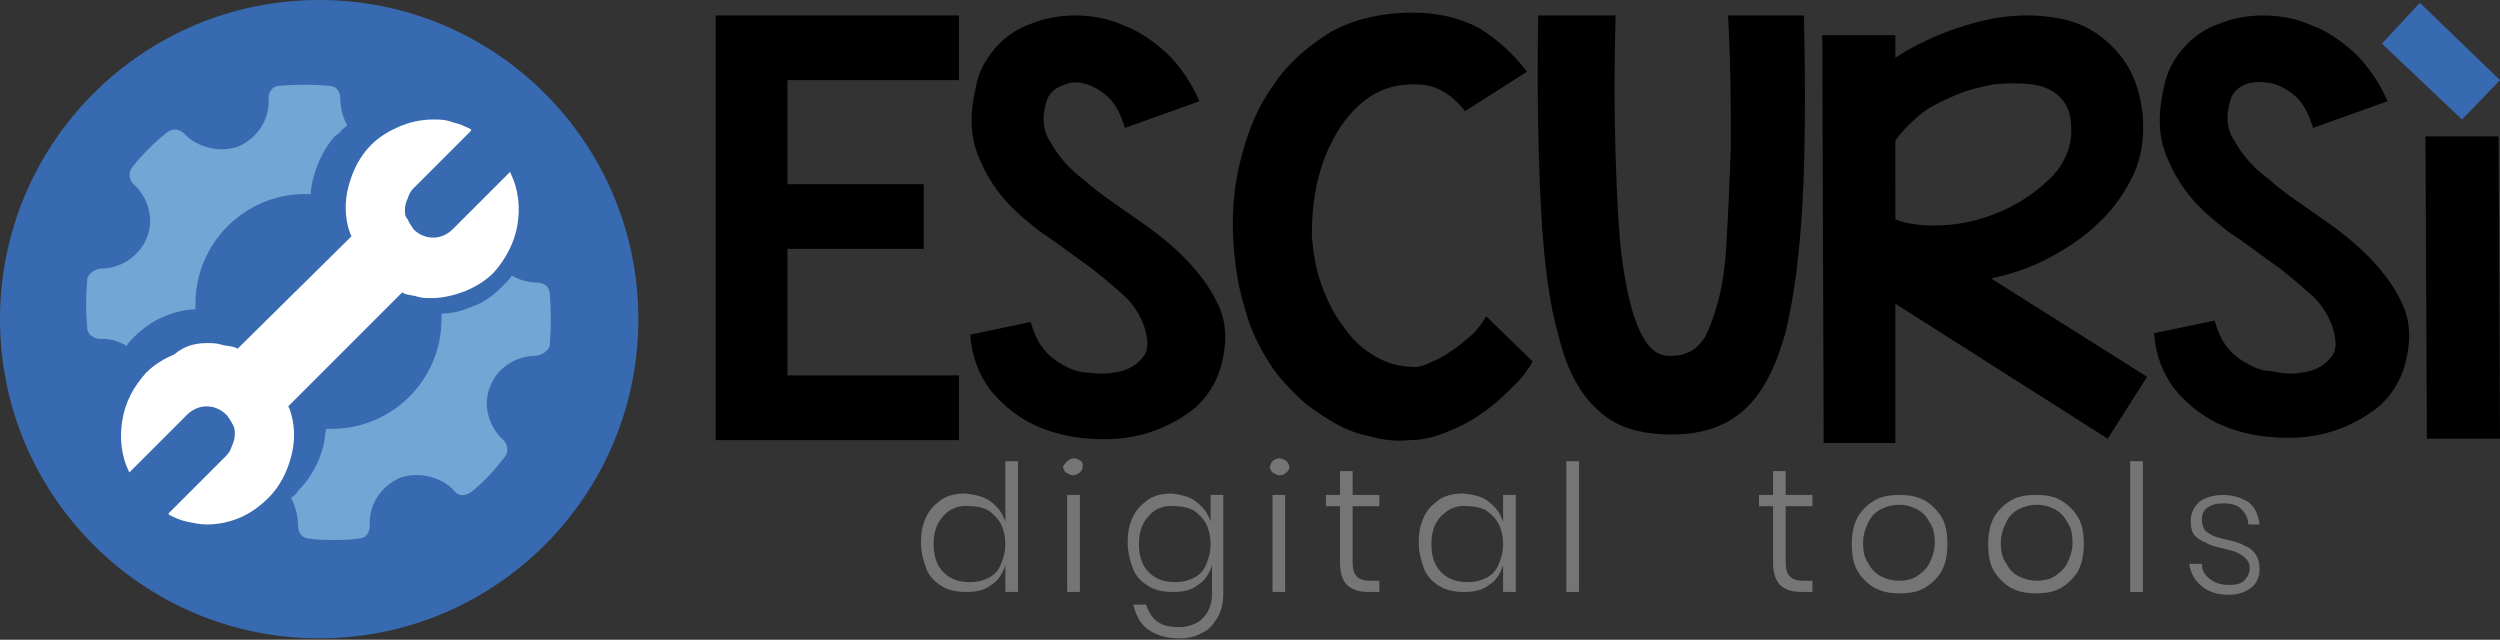 <?xml version="1.0" encoding="utf-8"?>
<!-- Generator: Adobe Illustrator 23.0.0, SVG Export Plug-In . SVG Version: 6.00 Build 0)  -->
<svg version="1.1" id="Livello_1" xmlns="http://www.w3.org/2000/svg" xmlns:xlink="http://www.w3.org/1999/xlink" x="0px" y="0px"
	 viewBox="0 0 177.8 45.5" style="enable-background:new 0 0 177.8 45.5;" xml:space="preserve">
<rect x="0" y="0" width="177.8" height="45.5" fill="#333333" stroke="none"/>
<style type="text/css">
	.st0{fill:#386AB2;}
	.st1{fill:#72A6D5;}
	.st2{fill-rule:evenodd;clip-rule:evenodd;fill:#FFFFFF;}
	.st3{fill:#767576;}
</style>
<g>
	<circle class="st0" cx="22.7" cy="22.7" r="22.7"/>
	<g>
		<path class="st1" d="M6.2,19.9c0-0.4,0.6-0.8,1-0.8c1.4,0,2.7-0.9,3.2-2.1c0.6-1.3,0.2-2.9-0.9-3.9c-0.3-0.3-0.4-0.8-0.1-1.2
			c0.7-0.9,1.6-1.8,2.5-2.5c0.4-0.3,0.9-0.2,1.2,0.1c0.9,1,2.6,1.4,3.9,0.9c1.3-0.6,2.2-1.9,2.1-3.4c0-0.5,0.3-0.9,0.8-0.9
			c1.2-0.1,2.4-0.1,3.5,0c0.5,0,0.8,0.4,0.8,0.9c0,0.7,0.2,1.4,0.5,1.9c-0.2,0.2-0.4,0.3-0.5,0.5l-0.4,0.3v0
			c-0.7,0.8-1.2,1.8-1.5,2.9c-0.1,0.4-0.2,0.8-0.2,1.2c-0.1,0-0.3,0-0.4,0c-4.3,0-7.8,3.5-7.8,7.8c0,0.1,0,0.3,0,0.4
			c-0.7,0-1.5,0.2-2.2,0.5c-0.8,0.3-1.6,0.9-2.2,1.5l0,0c-0.2,0.2-0.4,0.4-0.5,0.6c-0.5-0.3-1.1-0.5-1.7-0.5l-0.2,0
			c-0.4,0-0.9-0.3-0.9-0.8C6.1,22.3,6.1,21.1,6.2,19.9L6.2,19.9z M36.4,19.6c0.5,0.3,1.2,0.5,1.8,0.5c0.5,0,0.9,0.3,0.9,0.8
			c0.1,1.2,0.1,2.4,0,3.6c0,0.4-0.6,0.8-1,0.8c-1.3,0-2.7,0.8-3.2,2.1c-0.6,1.3-0.2,2.9,0.9,3.9c0.3,0.3,0.4,0.8,0.1,1.2
			c-0.7,0.9-1.5,1.8-2.4,2.5c-0.4,0.3-0.9,0.3-1.2-0.1c-0.9-1-2.6-1.4-3.9-0.9c-1.3,0.6-2.2,1.9-2.1,3.4c0,0.5-0.3,0.9-0.8,0.9
			c-0.6,0.1-1.2,0.1-1.8,0.1c-0.6,0-1.2,0-1.7-0.1c-0.5,0-0.8-0.4-0.8-0.9c0-0.7-0.2-1.4-0.5-2c0.2-0.1,0.4-0.3,0.5-0.5
			c0.9-0.9,1.5-2,1.8-3.2c0.1-0.4,0.1-0.8,0.2-1.2c0.1,0,0.3,0,0.4,0c4.3,0,7.8-3.5,7.8-7.8c0-0.1,0-0.3,0-0.4
			c0.8,0,1.5-0.2,2.2-0.5c0.9-0.3,1.6-0.9,2.2-1.5l0,0C36.1,20,36.2,19.9,36.4,19.6L36.4,19.6z"/>
		<path class="st2" d="M14.7,24.4c0.3,0,0.7,0,1,0.1c0.3,0.1,0.7,0.1,1,0.2l0.2,0.1l0.2-0.2l7.7-7.6l0.2-0.2l-0.1-0.2
			c-0.4-1.1-0.4-2.3-0.1-3.4c0.3-1.1,0.8-2.1,1.6-2.9l0,0c0.6-0.6,1.3-1,2-1.3c0.7-0.3,1.5-0.5,2.4-0.5c0.5,0,0.9,0,1.4,0.2
			c0.5,0.1,0.9,0.3,1.3,0.5c0,0,0,0,0,0c0,0,0,0,0,0.1l0,0v0l0,0c0,0,0,0,0,0l-4.1,4.1c-0.2,0.2-0.3,0.4-0.4,0.7
			c-0.1,0.2-0.2,0.5-0.2,0.8c0,0.3,0,0.5,0.2,0.7c0.1,0.3,0.3,0.5,0.4,0.7l0,0l0,0c0.4,0.4,0.9,0.6,1.4,0.6c0.5,0,1-0.2,1.4-0.6l0,0
			h0l0,0l4.1-4.1l0,0c0,0,0,0,0,0h0l0,0c0,0,0,0,0,0c0,0,0,0,0,0.1c0.6,1.2,0.7,2.5,0.5,3.7c-0.2,1.2-0.8,2.4-1.7,3.4l0,0
			c-0.6,0.6-1.3,1-2,1.3c-0.8,0.3-1.6,0.5-2.4,0.5c-0.4,0-0.7,0-1-0.1c-0.3-0.1-0.6-0.1-0.9-0.2l-0.2-0.1l-0.2,0.2l-7.7,7.7
			l-0.2,0.2l0.1,0.2c0.4,1.1,0.4,2.3,0.1,3.4c-0.3,1.1-0.8,2.1-1.6,2.9c-0.6,0.6-1.3,1.1-2,1.4c-0.7,0.3-1.5,0.5-2.4,0.5
			c-0.5,0-0.9-0.1-1.4-0.2c-0.5-0.1-0.9-0.3-1.3-0.5l0,0c0,0,0,0,0,0c0,0,0,0,0-0.1l0,0v0l0,0c0,0,0,0,0,0l4.1-4.1
			c0.2-0.2,0.3-0.4,0.4-0.7c0.1-0.2,0.2-0.5,0.2-0.8l0,0c0-0.3,0-0.5-0.2-0.8c-0.1-0.2-0.3-0.5-0.4-0.6l0,0l0,0l0,0
			c-0.4-0.4-0.9-0.6-1.4-0.6s-1,0.2-1.4,0.6l0,0l0,0l-4.1,4.1l0,0c0,0,0,0,0,0h0l0,0c0,0,0,0,0,0c0,0,0,0,0,0l0,0
			c-0.6-1.2-0.7-2.5-0.5-3.7c0.2-1.3,0.8-2.4,1.7-3.4l0,0c0.6-0.6,1.3-1,2-1.3C13.1,24.6,13.9,24.4,14.7,24.4L14.7,24.4z"/>
	</g>
</g>
<g>
	<path d="M50.9,1.1h17.3v4.6H56l0,7.4h9.7v4.6H56v9h12.2v4.6H50.9V1.1z"/>
	<path d="M79.2,26.5c0.9-0.1,1.6-0.5,2-1c0.5-0.5,0.5-1.2,0.2-2.2c-0.3-0.9-0.8-1.7-1.6-2.4c-0.8-0.7-1.7-1.5-2.7-2.2
		c-1-0.7-2-1.5-3.1-2.2c-1-0.8-2-1.6-2.8-2.6c-0.8-1-1.4-2.1-1.8-3.3c-0.4-1.2-0.4-2.7,0-4.4c0.2-1.1,0.7-2,1.4-2.8
		c0.7-0.8,1.6-1.4,2.5-1.7c1-0.4,2-0.6,3.2-0.6c1.1,0,2.3,0.2,3.4,0.7c1.1,0.4,2.1,1.1,3.1,2c0.9,0.9,1.7,2,2.3,3.4l-5.3,1.9
		c-0.3-1-0.7-1.8-1.3-2.3c-0.6-0.5-1.2-0.8-1.8-0.9S76,5.9,75.5,6.1c-0.5,0.2-0.8,0.5-1,0.9c-0.4,1.1-0.4,2.2,0.2,3.1
		c0.5,0.9,1.3,1.9,2.4,2.7c1,0.9,2.2,1.7,3.5,2.6c1.3,0.9,2.5,1.8,3.5,2.8c1,1,1.9,2.1,2.5,3.4c0.6,1.2,0.7,2.6,0.3,4.2
		c-0.3,1.3-1,2.4-1.9,3.2c-1,0.8-2.1,1.4-3.4,1.8c-1.3,0.4-2.6,0.5-4.1,0.4c-1.4-0.1-2.7-0.4-4-1c-1.2-0.6-2.2-1.4-3.1-2.5
		c-0.8-1.1-1.3-2.4-1.4-3.9l4.3-0.9c0.2,0.7,0.5,1.4,0.9,1.9c0.4,0.5,0.9,0.9,1.5,1.2c0.5,0.3,1.1,0.5,1.7,0.5
		C78.1,26.6,78.7,26.6,79.2,26.5z"/>
	<path d="M109,25.7c-0.2,0.4-0.6,1-1.2,1.6c-0.6,0.6-1.2,1.2-2,1.8c-0.8,0.6-1.6,1.1-2.6,1.5c-0.9,0.4-1.9,0.7-2.9,0.7
		c-1,0.1-2,0-3-0.3c-1-0.2-1.9-0.6-2.7-1.1c-0.8-0.5-1.6-1-2.3-1.7c-0.7-0.7-1.4-1.4-1.9-2.2c-0.8-1.2-1.5-2.6-1.9-4.2
		c-0.5-1.6-0.7-3.2-0.8-4.9c-0.1-2,0.1-3.9,0.6-5.8c0.5-1.9,1.2-3.6,2.3-5.1c1-1.5,2.4-2.7,4-3.7c1.6-0.9,3.6-1.4,5.9-1.4
		c1.8,0,3.4,0.4,4.7,1.1c1.3,0.8,2.4,1.8,3.4,3.1l-4.4,2.8c-0.5-0.6-1-1.1-1.6-1.4c-0.6-0.4-1.3-0.5-2.1-0.5c-1.2,0-2.2,0.3-3.1,0.9
		c-0.9,0.6-1.7,1.5-2.3,2.5c-0.6,1-1.1,2.2-1.4,3.5c-0.3,1.3-0.4,2.6-0.4,3.9c0.1,1.2,0.3,2.4,0.7,3.5c0.4,1.1,0.9,2.1,1.6,3
		c0.6,0.9,1.4,1.6,2.3,2.1c0.9,0.5,1.8,0.7,2.8,0.7c0.3,0,0.8-0.2,1.2-0.4c0.5-0.2,1-0.5,1.4-0.8c0.5-0.3,0.9-0.7,1.4-1.1
		c0.4-0.4,0.7-0.8,1-1.3L109,25.7z"/>
	<path d="M128.3,1.1c0.1,5.1,0.1,9.5-0.1,13.2c-0.2,3.7-0.6,6.8-1.2,9.3c-0.7,2.5-1.6,4.3-2.9,5.5c-1.3,1.2-3,1.8-5.2,1.8
		c-2.2,0-3.9-0.5-5.1-1.6c-1.3-1.1-2.3-2.8-2.9-5.2c-0.7-2.4-1.1-5.4-1.3-9.2c-0.2-3.8-0.3-8.4-0.2-13.8h5.5c-0.1,3.6-0.1,6.9,0,9.9
		c0.1,3,0.2,5.6,0.5,7.7c0.3,2.1,0.7,3.8,1.3,5c0.6,1.2,1.3,1.7,2.3,1.6c0.4,0,0.8-0.1,1.2-0.3c0.4-0.2,0.8-0.6,1.1-1.1
		c0.3-0.6,0.6-1.4,0.9-2.5c0.3-1.1,0.5-2.5,0.6-4.3c0.1-1.8,0.2-4,0.3-6.6c0-2.6,0-5.7-0.2-9.4H128.3z"/>
	<path d="M134.8,21.6v9.9h-5.1l-0.1-29h5.2v1.6c2-1.3,4.1-2.1,6.1-2.6c2-0.5,3.9-0.5,5.5-0.2c1.7,0.3,3,1.1,4.1,2.3
		c1.1,1.2,1.7,2.7,1.9,4.7c0.1,1.5-0.1,2.9-0.7,4.2c-0.6,1.2-1.4,2.4-2.4,3.3c-1,1-2.2,1.8-3.5,2.5c-1.3,0.7-2.7,1.2-4.2,1.5l11.1,7
		l-2.8,4.4L134.8,21.6z M134.8,15.6c1,0.4,2.2,0.5,3.7,0.4c1.4-0.1,2.8-0.5,4.1-1.1c1.3-0.6,2.4-1.4,3.4-2.4c0.9-1,1.4-2.2,1.3-3.5
		c0-0.9-0.3-1.6-0.8-2.1c-0.5-0.5-1.2-0.8-2-0.9c-0.8-0.1-1.7-0.1-2.7,0c-1,0.2-1.9,0.4-2.8,0.8c-0.9,0.4-1.8,0.8-2.5,1.4
		c-0.7,0.6-1.3,1.2-1.7,1.8V15.6z"/>
	<path d="M163.7,26.5c0.9-0.1,1.6-0.5,2-1c0.5-0.5,0.5-1.2,0.2-2.2c-0.3-0.9-0.8-1.7-1.6-2.4c-0.8-0.7-1.7-1.5-2.7-2.2
		c-1-0.7-2-1.5-3.1-2.2c-1-0.8-2-1.6-2.8-2.6c-0.8-1-1.4-2.1-1.8-3.3c-0.4-1.2-0.4-2.7,0-4.4c0.2-1.1,0.7-2,1.4-2.8
		c0.7-0.8,1.6-1.4,2.5-1.7c1-0.4,2-0.6,3.2-0.6c1.1,0,2.3,0.2,3.4,0.7c1.1,0.4,2.1,1.1,3.1,2c0.9,0.9,1.7,2,2.3,3.4l-5.3,1.9
		c-0.3-1-0.7-1.8-1.3-2.3c-0.6-0.5-1.2-0.8-1.8-0.9s-1.2-0.1-1.7,0.1c-0.5,0.2-0.8,0.5-1,0.9c-0.4,1.1-0.4,2.2,0.2,3.1
		c0.5,0.9,1.3,1.9,2.4,2.7c1,0.9,2.2,1.7,3.5,2.6c1.3,0.9,2.5,1.8,3.5,2.8c1,1,1.9,2.1,2.5,3.4c0.6,1.2,0.7,2.6,0.3,4.2
		c-0.3,1.3-1,2.4-1.9,3.2c-1,0.8-2.1,1.4-3.4,1.8c-1.3,0.4-2.6,0.5-4.1,0.4c-1.4-0.1-2.7-0.4-4-1c-1.2-0.6-2.2-1.4-3.1-2.5
		c-0.8-1.1-1.3-2.4-1.4-3.9l4.3-0.9c0.2,0.7,0.5,1.4,0.9,1.9c0.4,0.5,0.9,0.9,1.5,1.2c0.5,0.3,1.1,0.5,1.7,0.5
		C162.5,26.6,163.1,26.6,163.7,26.5z"/>
	<polygon class="st0" points="169.4,3.1 172.1,0.2 177.8,5.7 175.1,8.5 	"/>
	<polygon points="172.5,9.7 177.7,9.7 177.8,31.2 172.6,31.2 	"/>
</g>
<g>
	<path class="st3" d="M70.5,35.7c0.5,0.4,0.8,0.8,1,1.4v-4.3h0.9v9.3h-0.9v-1.9c-0.2,0.6-0.5,1.1-1,1.4c-0.5,0.4-1.1,0.5-1.8,0.5
		c-0.6,0-1.2-0.1-1.7-0.4c-0.5-0.3-0.9-0.7-1.1-1.2s-0.4-1.2-0.4-1.9c0-0.7,0.1-1.3,0.4-1.9s0.7-0.9,1.1-1.2c0.5-0.3,1-0.4,1.7-0.4
		C69.4,35.2,70,35.3,70.5,35.7z M67.1,36.7c-0.5,0.5-0.7,1.2-0.7,2s0.2,1.5,0.7,2c0.5,0.5,1.1,0.7,1.9,0.7c0.5,0,0.9-0.1,1.3-0.3
		s0.7-0.5,0.9-1s0.3-0.9,0.3-1.4s-0.1-1-0.3-1.4s-0.5-0.7-0.9-1c-0.4-0.2-0.8-0.3-1.3-0.3C68.2,35.9,67.5,36.2,67.1,36.7z"/>
	<path class="st3" d="M75.9,32.8c0.1-0.1,0.3-0.2,0.5-0.2s0.3,0.1,0.5,0.2C77,32.9,77,33,77,33.2c0,0.2-0.1,0.3-0.2,0.4
		c-0.1,0.1-0.3,0.2-0.5,0.2s-0.3-0.1-0.5-0.2c-0.1-0.1-0.2-0.3-0.2-0.4C75.7,33,75.8,32.9,75.9,32.8z M76.8,35.2v6.9h-0.9v-6.9H76.8
		z"/>
	<path class="st3" d="M85.1,35.7c0.5,0.4,0.8,0.8,1,1.4v-1.9H87v7c0,0.6-0.1,1.2-0.4,1.7c-0.3,0.5-0.6,0.9-1.1,1.1
		c-0.5,0.3-1,0.4-1.6,0.4c-0.9,0-1.6-0.2-2.2-0.6c-0.6-0.4-0.9-1-1.1-1.8h0.9c0.2,0.5,0.4,0.9,0.8,1.2c0.4,0.3,0.9,0.4,1.6,0.4
		c0.4,0,0.8-0.1,1.2-0.3s0.6-0.5,0.8-0.8c0.2-0.4,0.3-0.8,0.3-1.3v-2c-0.2,0.6-0.5,1.1-1,1.4c-0.5,0.4-1.1,0.5-1.8,0.5
		c-0.6,0-1.2-0.1-1.7-0.4c-0.5-0.3-0.9-0.7-1.1-1.2s-0.4-1.2-0.4-1.9c0-0.7,0.1-1.3,0.4-1.9s0.7-0.9,1.1-1.2c0.5-0.3,1-0.4,1.7-0.4
		C84,35.2,84.6,35.3,85.1,35.7z M81.7,36.7c-0.5,0.5-0.7,1.2-0.7,2s0.2,1.5,0.7,2c0.5,0.5,1.1,0.7,1.9,0.7c0.5,0,0.9-0.1,1.3-0.3
		s0.7-0.5,0.9-1s0.3-0.9,0.3-1.4s-0.1-1-0.3-1.4s-0.5-0.7-0.9-1c-0.4-0.2-0.8-0.3-1.3-0.3C82.8,35.9,82.1,36.2,81.7,36.7z"/>
	<path class="st3" d="M90.5,32.8c0.1-0.1,0.3-0.2,0.5-0.2s0.3,0.1,0.5,0.2c0.1,0.1,0.2,0.3,0.2,0.4c0,0.2-0.1,0.3-0.2,0.4
		c-0.1,0.1-0.3,0.2-0.5,0.2s-0.3-0.1-0.5-0.2c-0.1-0.1-0.2-0.3-0.2-0.4C90.4,33,90.4,32.9,90.5,32.8z M91.4,35.2v6.9h-0.9v-6.9H91.4
		z"/>
	<path class="st3" d="M98.1,41.3v0.8h-0.8c-0.7,0-1.2-0.2-1.5-0.5c-0.3-0.3-0.5-0.8-0.5-1.6v-4h-1v-0.8h1v-1.7h0.9v1.7h1.9V36h-1.9
		v4c0,0.5,0.1,0.8,0.3,1s0.5,0.3,0.9,0.3H98.1z"/>
	<path class="st3" d="M105.9,35.7c0.5,0.4,0.8,0.8,1,1.4v-1.9h0.9v6.9h-0.9v-1.9c-0.2,0.6-0.5,1.1-1,1.4c-0.5,0.4-1.1,0.5-1.8,0.5
		c-0.6,0-1.2-0.1-1.7-0.4c-0.5-0.3-0.9-0.7-1.1-1.2s-0.4-1.2-0.4-1.9c0-0.7,0.1-1.3,0.4-1.9s0.7-0.9,1.1-1.2c0.5-0.3,1-0.4,1.7-0.4
		C104.9,35.2,105.4,35.3,105.9,35.7z M102.5,36.7c-0.5,0.5-0.7,1.2-0.7,2s0.2,1.5,0.7,2c0.5,0.5,1.1,0.7,1.9,0.7
		c0.5,0,0.9-0.1,1.3-0.3s0.7-0.5,0.9-1s0.3-0.9,0.3-1.4s-0.1-1-0.3-1.4s-0.5-0.7-0.9-1c-0.4-0.2-0.8-0.3-1.3-0.3
		C103.6,35.9,103,36.2,102.5,36.7z"/>
	<path class="st3" d="M112.3,32.8v9.3h-0.9v-9.3H112.3z"/>
	<path class="st3" d="M128.9,41.3v0.8h-0.8c-0.7,0-1.2-0.2-1.5-0.5c-0.3-0.3-0.5-0.8-0.5-1.6v-4h-1v-0.8h1v-1.7h0.9v1.7h1.9V36H127
		v4c0,0.5,0.1,0.8,0.3,1s0.5,0.3,0.9,0.3H128.9z"/>
	<path class="st3" d="M136.9,35.6c0.5,0.3,0.9,0.7,1.2,1.2c0.3,0.5,0.4,1.2,0.4,1.9s-0.1,1.3-0.4,1.9c-0.3,0.5-0.7,0.9-1.2,1.2
		c-0.5,0.3-1.1,0.4-1.8,0.4c-0.7,0-1.2-0.1-1.8-0.4c-0.5-0.3-0.9-0.7-1.2-1.2c-0.3-0.5-0.4-1.2-0.4-1.9c0-0.7,0.1-1.3,0.4-1.9
		c0.3-0.5,0.7-0.9,1.2-1.2c0.5-0.3,1.1-0.4,1.8-0.4C135.8,35.2,136.3,35.3,136.9,35.6z M133.8,36.2c-0.4,0.2-0.7,0.5-0.9,0.9
		c-0.2,0.4-0.4,0.9-0.4,1.5s0.1,1.1,0.4,1.5c0.2,0.4,0.5,0.7,0.9,0.9s0.8,0.3,1.3,0.3c0.4,0,0.9-0.1,1.2-0.3s0.7-0.5,0.9-0.9
		c0.2-0.4,0.4-0.9,0.4-1.5s-0.1-1.1-0.4-1.5c-0.2-0.4-0.5-0.7-0.9-0.9s-0.8-0.3-1.2-0.3C134.6,35.9,134.2,36,133.8,36.2z"/>
	<path class="st3" d="M146.6,35.6c0.5,0.3,0.9,0.7,1.2,1.2c0.3,0.5,0.4,1.2,0.4,1.9s-0.1,1.3-0.4,1.9c-0.3,0.5-0.7,0.9-1.2,1.2
		c-0.5,0.3-1.1,0.4-1.8,0.4c-0.7,0-1.2-0.1-1.8-0.4c-0.5-0.3-0.9-0.7-1.2-1.2c-0.3-0.5-0.4-1.2-0.4-1.9c0-0.7,0.1-1.3,0.4-1.9
		c0.3-0.5,0.7-0.9,1.2-1.2c0.5-0.3,1.1-0.4,1.8-0.4C145.5,35.2,146.1,35.3,146.6,35.6z M143.6,36.2c-0.4,0.2-0.7,0.5-0.9,0.9
		c-0.2,0.4-0.4,0.9-0.4,1.5s0.1,1.1,0.4,1.5c0.2,0.4,0.5,0.7,0.9,0.9s0.8,0.3,1.3,0.3c0.4,0,0.9-0.1,1.2-0.3s0.7-0.5,0.9-0.9
		c0.2-0.4,0.4-0.9,0.4-1.5s-0.1-1.1-0.4-1.5c-0.2-0.4-0.5-0.7-0.9-0.9s-0.8-0.3-1.2-0.3C144.4,35.9,144,36,143.6,36.2z"/>
	<path class="st3" d="M152.4,32.8v9.3h-0.9v-9.3H152.4z"/>
	<path class="st3" d="M159.9,35.7c0.5,0.4,0.7,0.9,0.8,1.6h-0.8c0-0.4-0.2-0.8-0.5-1.1c-0.3-0.3-0.7-0.4-1.3-0.4
		c-0.5,0-0.8,0.1-1.1,0.3c-0.3,0.2-0.4,0.5-0.4,0.9c0,0.3,0.1,0.5,0.2,0.7c0.2,0.2,0.4,0.3,0.6,0.4s0.6,0.2,1,0.3
		c0.5,0.1,0.9,0.2,1.2,0.4c0.3,0.1,0.6,0.3,0.8,0.6c0.2,0.3,0.3,0.6,0.3,1.1c0,0.5-0.2,1-0.6,1.3c-0.4,0.3-0.9,0.5-1.6,0.5
		c-0.8,0-1.4-0.2-1.9-0.6c-0.5-0.4-0.8-0.9-0.9-1.6h0.9c0,0.5,0.2,0.8,0.6,1.1s0.8,0.4,1.4,0.4c0.4,0,0.8-0.1,1-0.3s0.4-0.5,0.4-0.9
		c0-0.3-0.1-0.5-0.3-0.7c-0.2-0.2-0.4-0.3-0.6-0.4c-0.2-0.1-0.6-0.2-1-0.3c-0.5-0.1-0.9-0.2-1.2-0.4c-0.3-0.1-0.6-0.3-0.8-0.5
		c-0.2-0.2-0.3-0.6-0.3-1c0-0.6,0.2-1,0.6-1.4c0.4-0.3,1-0.5,1.7-0.5C158.8,35.2,159.4,35.4,159.9,35.7z"/>
</g>
</svg>
